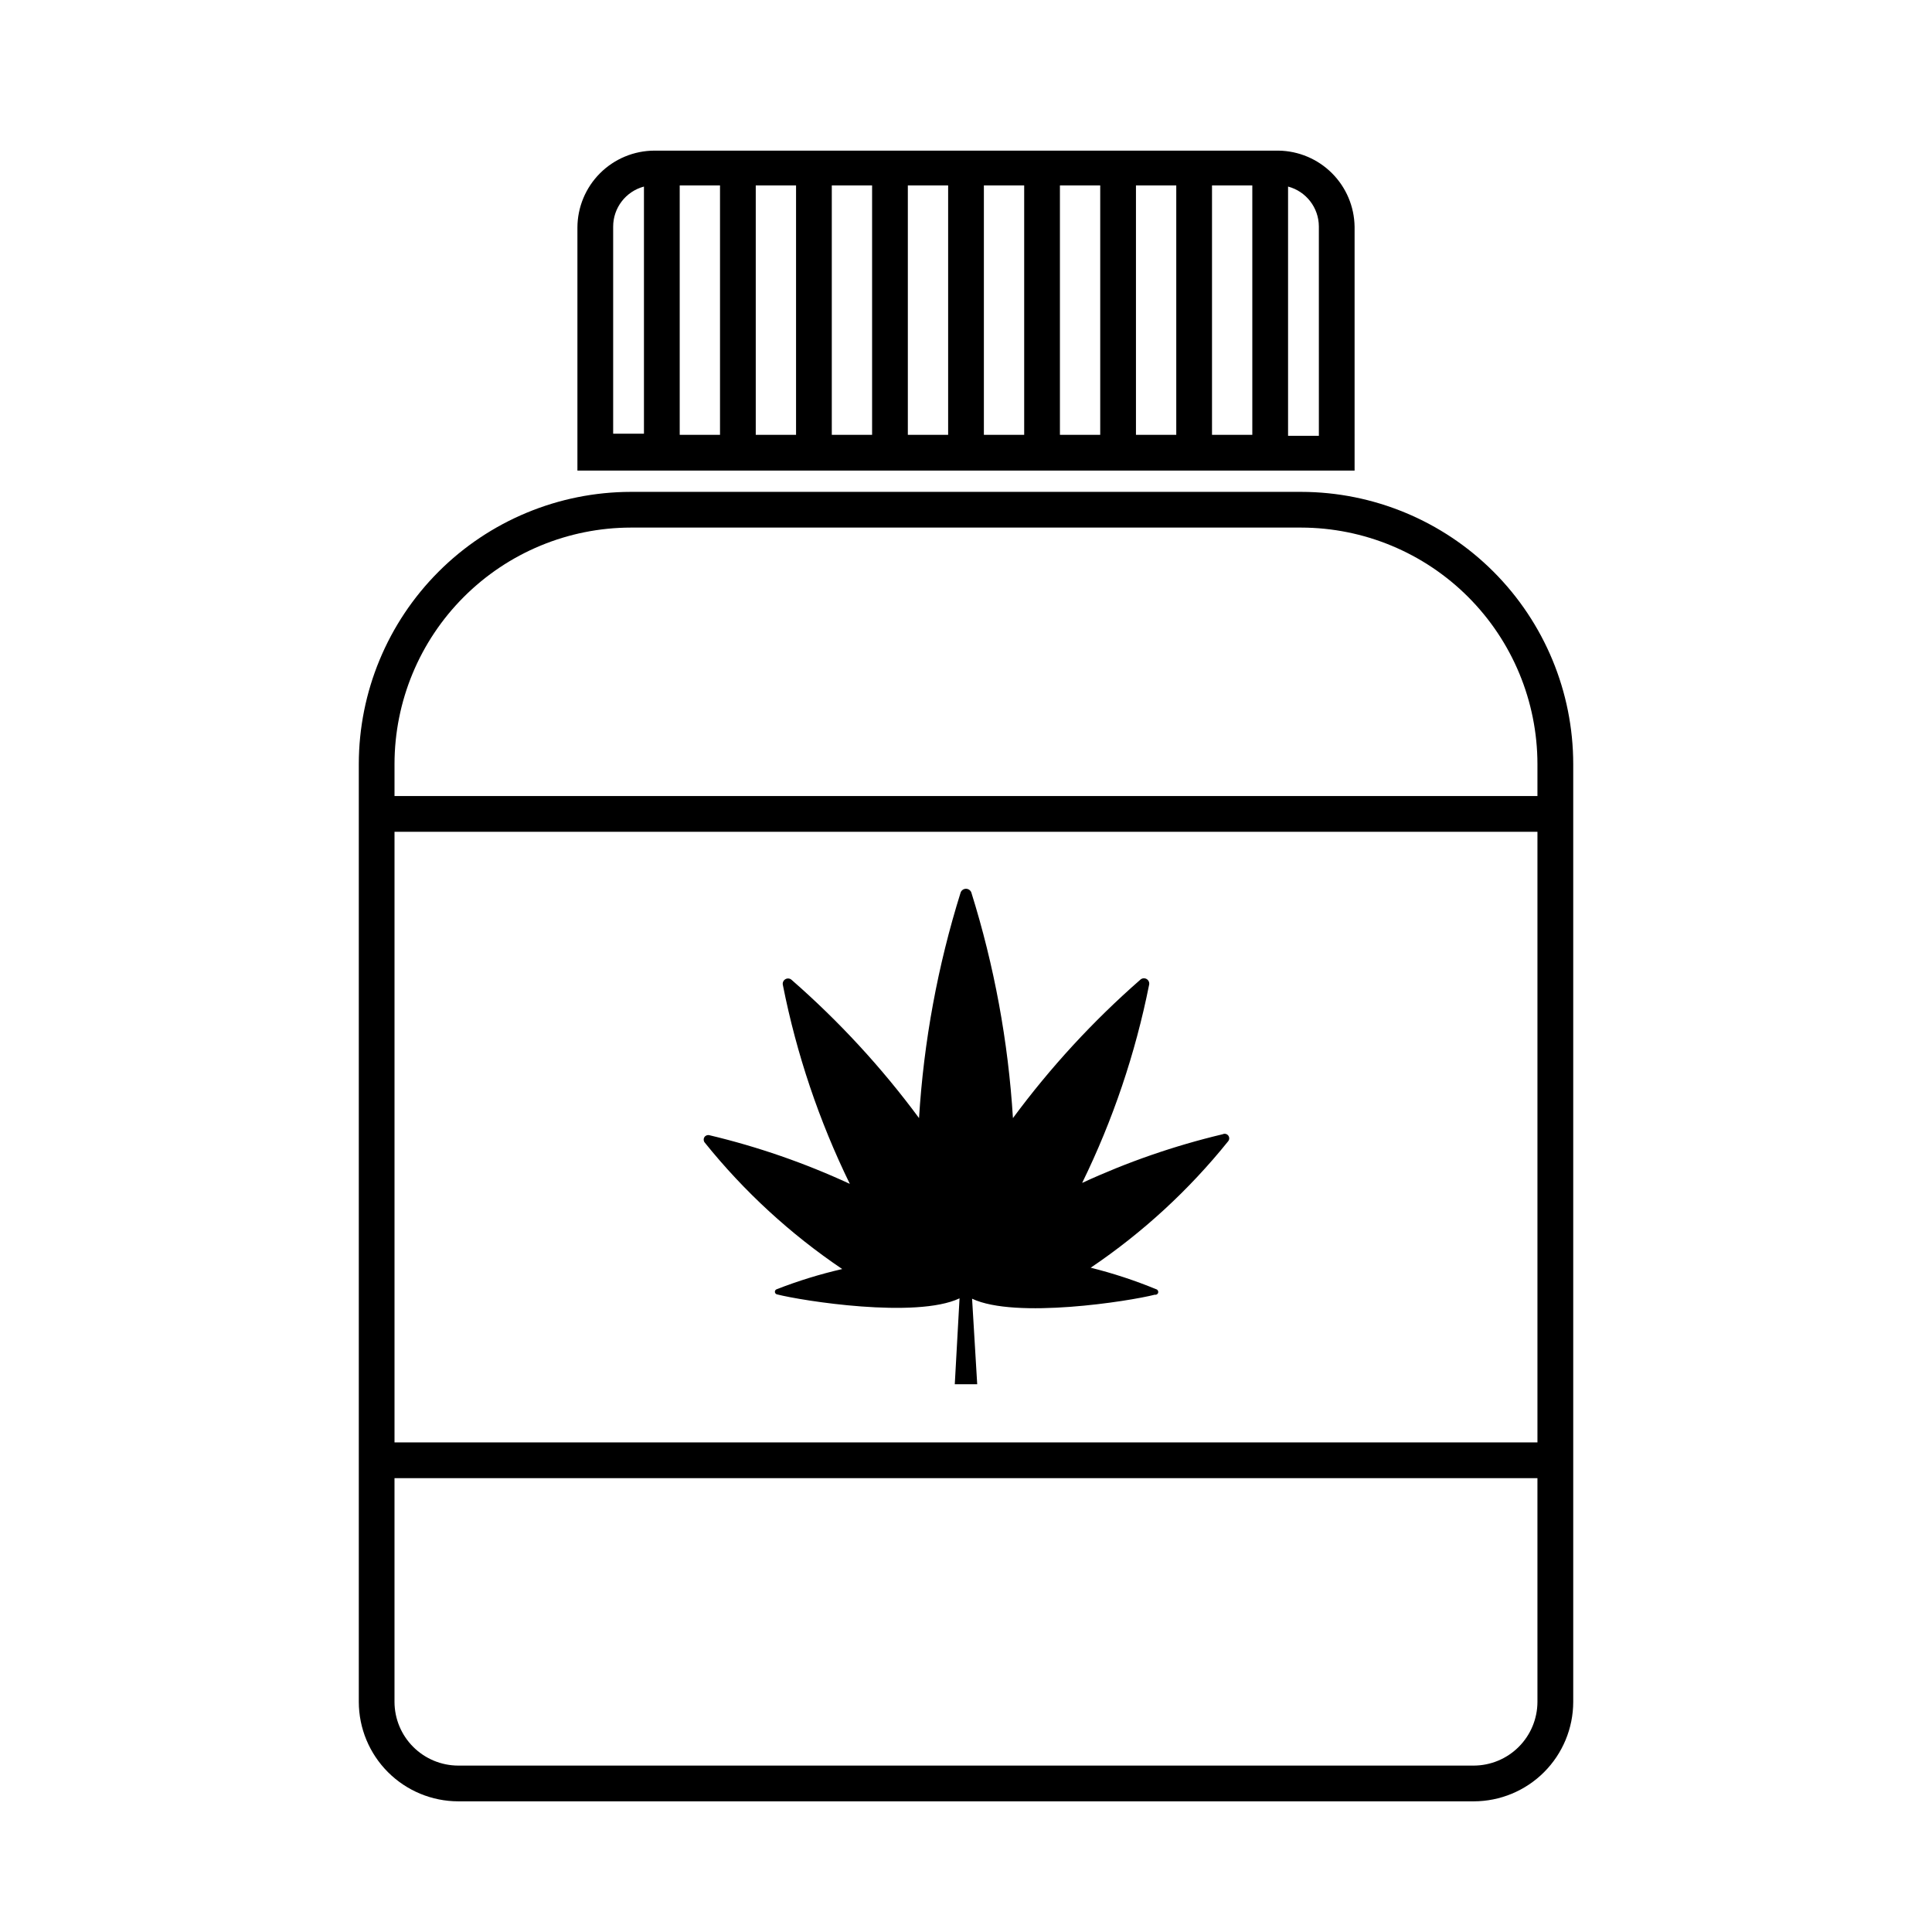 <?xml version="1.0" encoding="UTF-8"?>
<!-- Uploaded to: ICON Repo, www.iconrepo.com, Generator: ICON Repo Mixer Tools -->
<svg fill="#000000" width="800px" height="800px" version="1.1" viewBox="144 144 512 512" xmlns="http://www.w3.org/2000/svg">
 <g>
  <path d="m468.01 444.59c-12.809 3.047-25.281 7.367-37.23 12.898 8.145-16.648 14.105-34.273 17.734-52.449 0.168-0.617-0.102-1.273-0.656-1.594-0.559-0.32-1.262-0.223-1.711 0.234-12.523 10.957-23.824 23.238-33.707 36.629-1.25-20.309-4.953-40.387-11.031-59.805-0.227-0.582-0.785-0.969-1.41-0.969s-1.188 0.387-1.414 0.969c-6.078 19.418-9.781 39.496-11.031 59.805-9.883-13.375-21.184-25.637-33.707-36.578-0.449-0.457-1.152-0.555-1.707-0.234-0.559 0.32-0.828 0.977-0.66 1.594 3.613 18.242 9.574 35.938 17.734 52.648-11.949-5.531-24.422-9.852-37.23-12.898-0.512-0.129-1.051 0.09-1.324 0.539-0.277 0.449-0.23 1.027 0.113 1.426 10.395 12.93 22.676 24.227 36.426 33.504-5.898 1.355-11.691 3.141-17.328 5.34-0.309 0.086-0.52 0.363-0.52 0.684 0 0.316 0.211 0.594 0.52 0.68 6.648 1.715 36.93 6.5 48.418 1.059l-1.262 22.77h5.945l-1.359-22.672c11.488 5.441 41.766 0.656 48.418-1.059h-0.004c0.402 0.098 0.809-0.148 0.906-0.551 0.098-0.406-0.152-0.812-0.555-0.91-5.629-2.32-11.422-4.223-17.332-5.691 13.754-9.281 26.031-20.574 36.426-33.504 0.371-0.438 0.383-1.074 0.031-1.527-0.355-0.449-0.977-0.59-1.492-0.336z"/>
  <path d="m502.98 204.07c-0.078-5.32-2.227-10.402-5.988-14.164-3.762-3.762-8.844-5.91-14.164-5.988h-165.4c-5.41 0.016-10.59 2.168-14.414 5.992s-5.981 9.004-5.992 14.414v64.387h205.96zm-178.85-10.934h10.68v66.102h-10.68zm20.152 0h10.68v66.102h-10.68zm20.152 0h10.68v66.102h-10.68zm20.152 0h10.68v66.102h-10.68zm20.152 0h10.68v66.102h-10.68zm20.152 0h10.68v66.102h-10.68zm20.152 0h10.68v66.102h-10.68zm20.152 0h10.68v66.102h-10.68zm-158.7 10.934c-0.008-4.984 3.344-9.348 8.16-10.629v65.496h-8.16zm187.02 55.418h-8.164v-66.047c4.781 1.27 8.125 5.582 8.16 10.527z"/>
  <path d="m488.82 274.35h-177.64c-19.121 0.027-37.449 7.637-50.965 21.164-13.516 13.527-21.117 31.859-21.129 50.98v248.53c0.012 6.984 2.793 13.68 7.731 18.617 4.941 4.938 11.633 7.719 18.617 7.731h269.14c6.984-0.012 13.68-2.793 18.617-7.731s7.719-11.633 7.731-18.617v-248.53c-0.012-19.121-7.609-37.453-21.125-50.98-13.52-13.527-31.848-21.137-50.969-21.164zm-240.27 90.082h302.89v161.82h-302.89zm302.89 230.59c-0.016 4.473-1.797 8.758-4.961 11.918-3.16 3.164-7.445 4.945-11.918 4.961h-269.14c-4.473-0.016-8.758-1.797-11.918-4.961-3.164-3.16-4.945-7.445-4.957-11.918v-59.297h302.89zm-302.89-240.07v-8.465c0.012-16.609 6.613-32.535 18.352-44.281 11.742-11.75 27.66-18.363 44.27-18.391h177.64c16.609 0.027 32.531 6.641 44.27 18.391 11.738 11.746 18.34 27.672 18.355 44.281v8.465z"/>
 </g>
</svg>